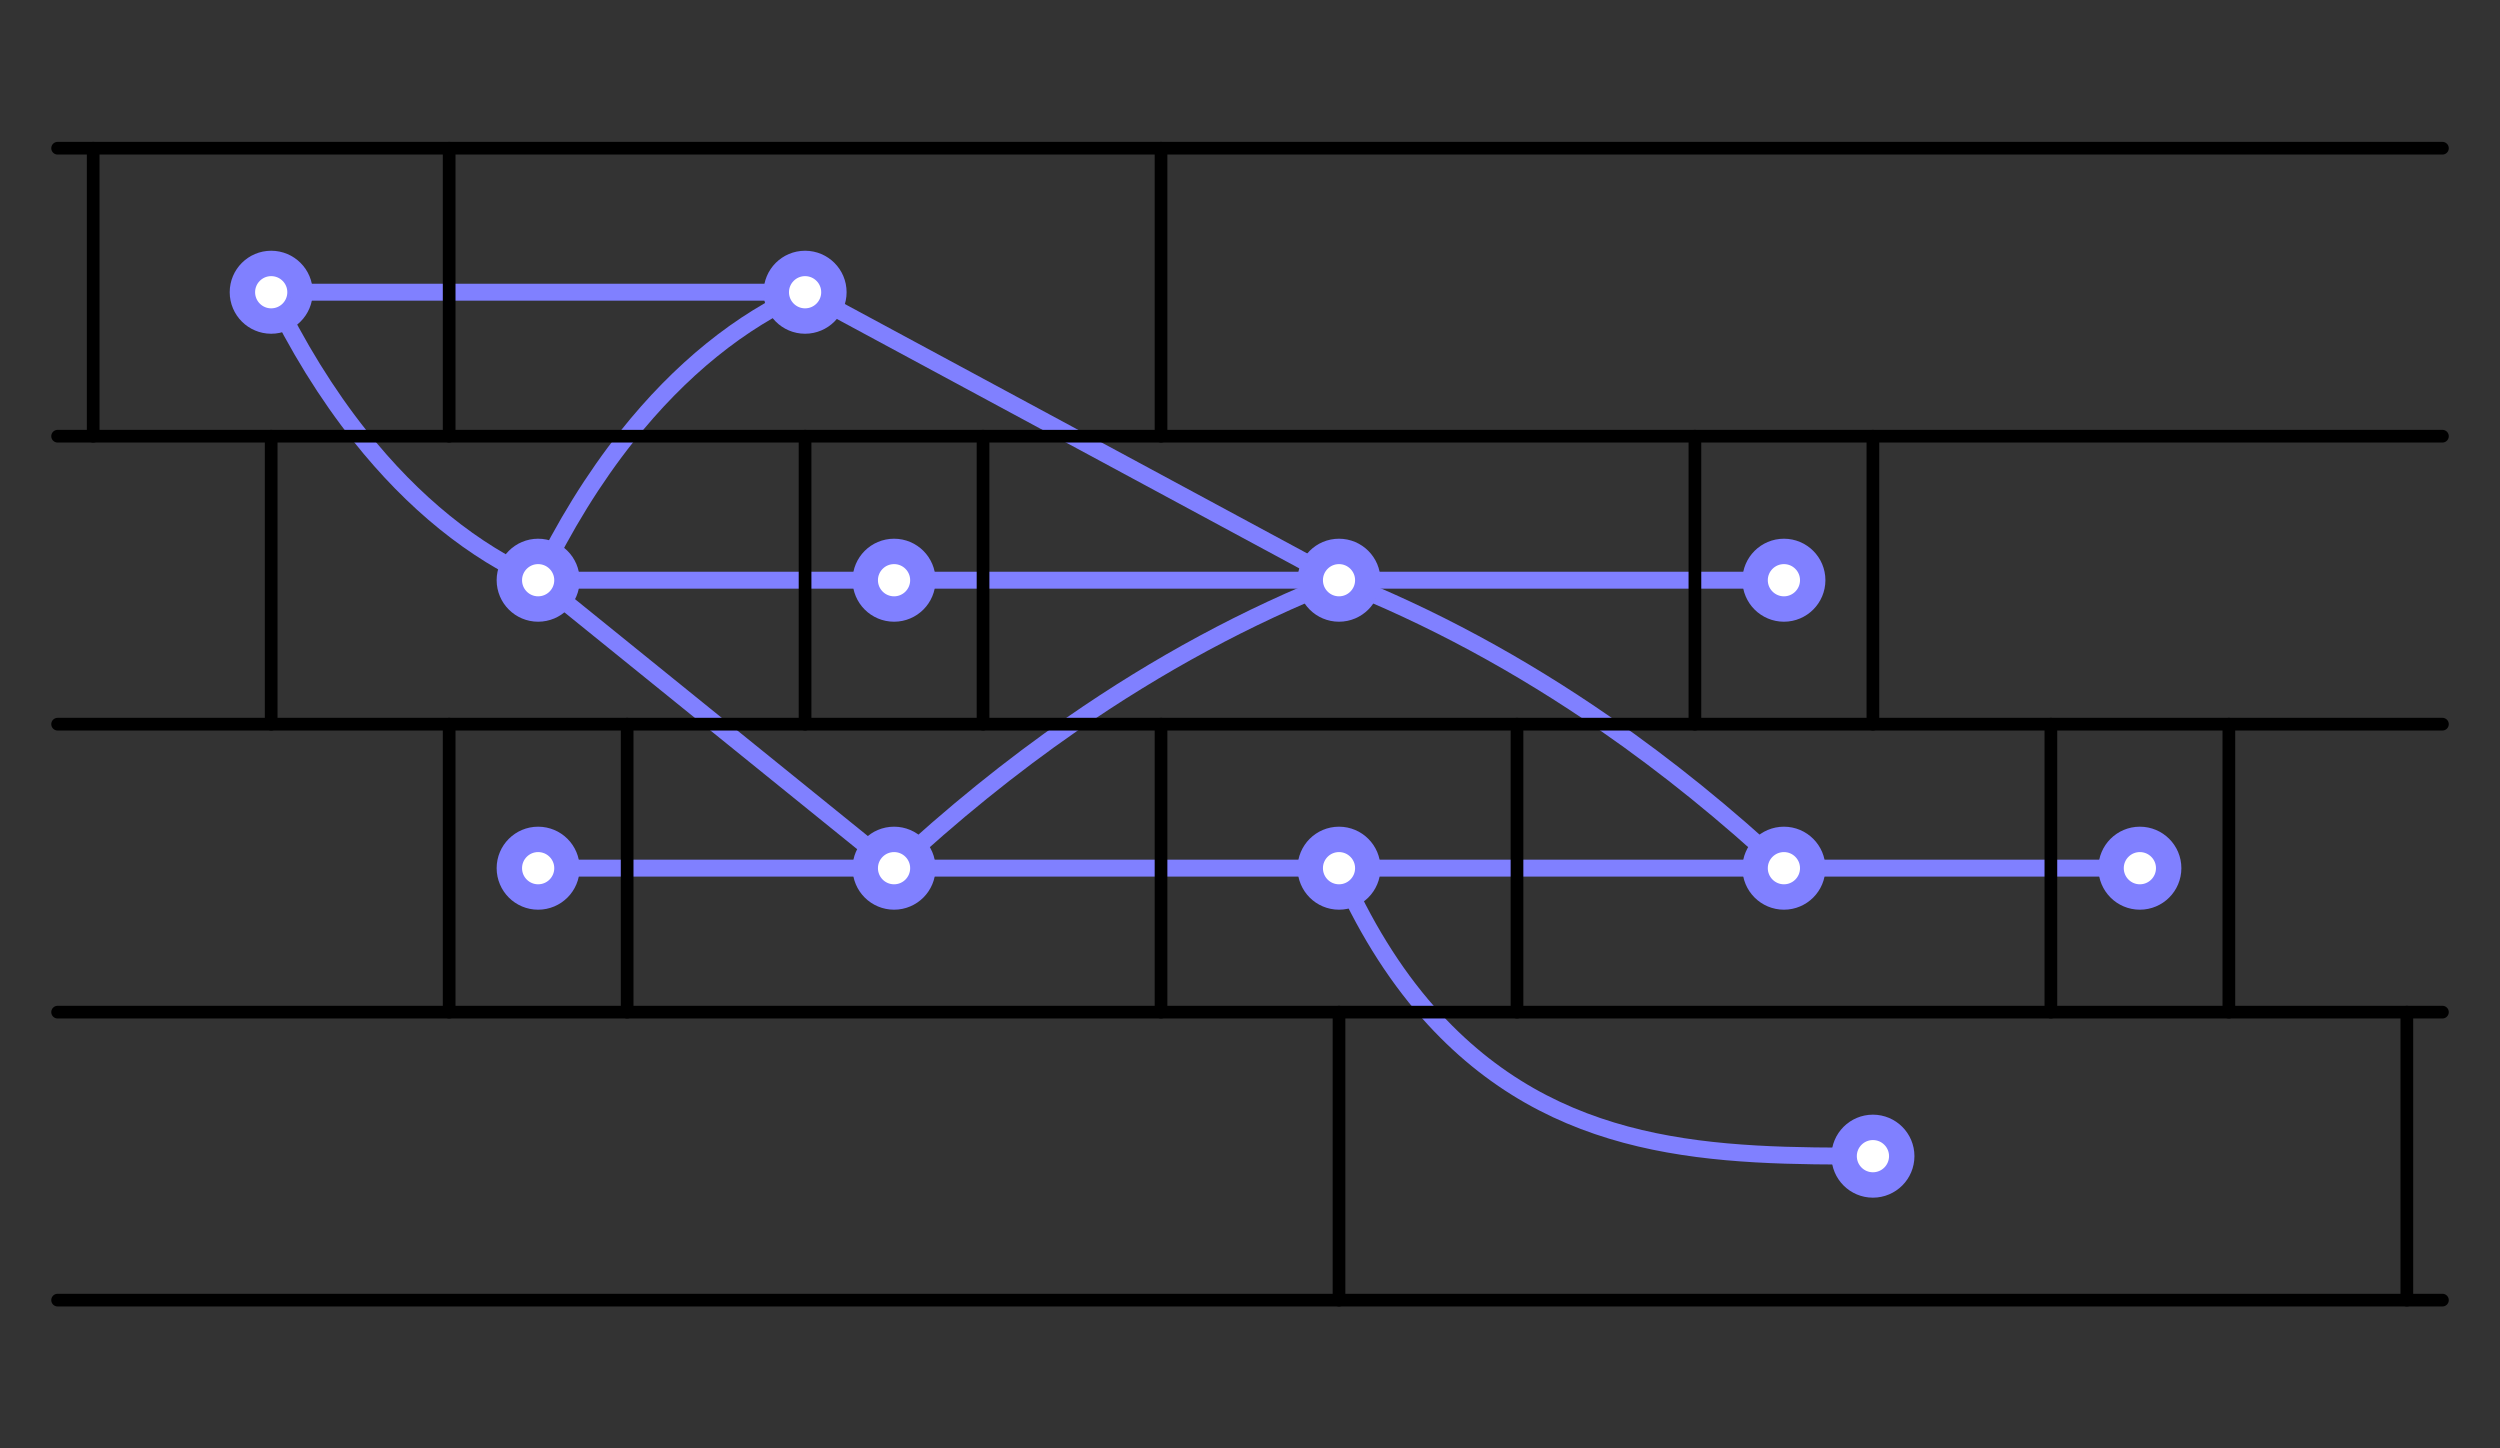 <?xml version="1.0" encoding="UTF-8"?>
<svg xmlns="http://www.w3.org/2000/svg" xmlns:xlink="http://www.w3.org/1999/xlink" width="147.65pt" height="85.54pt" viewBox="0 0 147.65 85.54" version="1.1">
<rect x="0" y="0" width="147.65" height="85.54" fill="#333333" stroke="none"/>
<g id="surface1">
<path style="fill:none;stroke-width:10;stroke-linecap:round;stroke-linejoin:round;stroke:rgb(50%,50%,100%);stroke-opacity:1;stroke-miterlimit:10;" d="M 160.156 682.822 C 175.43 651.025 193.086 622.47 212.734 597.783 C 243.945 558.486 279.688 529.58 317.812 512.744 " transform="matrix(0.1,0,0,-0.1,0,85.54)"/>
<path style="fill:none;stroke-width:10;stroke-linecap:round;stroke-linejoin:round;stroke:rgb(50%,50%,100%);stroke-opacity:1;stroke-miterlimit:10;" d="M 475.469 682.822 C 437.344 665.947 401.602 637.041 370.391 597.783 C 350.742 573.095 333.086 544.502 317.812 512.744 " transform="matrix(0.1,0,0,-0.1,0,85.54)"/>
<path style="fill:none;stroke-width:10;stroke-linecap:round;stroke-linejoin:round;stroke:rgb(50%,50%,100%);stroke-opacity:1;stroke-miterlimit:10;" d="M 475.469 682.822 C 528.047 654.462 580.586 626.103 633.164 597.783 C 685.703 569.423 738.281 541.064 790.82 512.744 " transform="matrix(0.1,0,0,-0.1,0,85.54)"/>
<path style="fill:none;stroke-width:10;stroke-linecap:round;stroke-linejoin:round;stroke:rgb(50%,50%,100%);stroke-opacity:1;stroke-miterlimit:10;" d="M 317.812 512.744 C 352.852 484.384 387.891 456.025 422.93 427.705 C 457.969 399.345 493.008 370.986 528.047 342.666 " transform="matrix(0.1,0,0,-0.1,0,85.54)"/>
<path style="fill:none;stroke-width:10;stroke-linecap:round;stroke-linejoin:round;stroke:rgb(50%,50%,100%);stroke-opacity:1;stroke-miterlimit:10;" d="M 790.82 512.744 C 736.914 491.494 684.141 463.056 633.164 427.705 C 597.109 402.705 562.031 374.306 528.047 342.666 " transform="matrix(0.1,0,0,-0.1,0,85.54)"/>
<path style="fill:none;stroke-width:10;stroke-linecap:round;stroke-linejoin:round;stroke:rgb(50%,50%,100%);stroke-opacity:1;stroke-miterlimit:10;" d="M 790.82 512.744 C 844.727 491.494 897.461 463.056 948.477 427.705 C 984.531 402.705 1019.609 374.306 1053.594 342.666 " transform="matrix(0.1,0,0,-0.1,0,85.54)"/>
<path style="fill:none;stroke-width:10;stroke-linecap:round;stroke-linejoin:round;stroke:rgb(50%,50%,100%);stroke-opacity:1;stroke-miterlimit:10;" d="M 790.82 342.666 C 805.117 309.58 822.93 280.791 843.359 257.627 C 918.555 172.431 1014.531 172.588 1106.133 172.588 " transform="matrix(0.1,0,0,-0.1,0,85.54)"/>
<path style=" stroke:none;fill-rule:nonzero;fill:rgb(100%,100%,100%);fill-opacity:1;" d="M 16.016 18.961 C 16.957 18.961 17.719 18.199 17.719 17.258 C 17.719 16.32 16.957 15.559 16.016 15.559 C 15.078 15.559 14.316 16.32 14.316 17.258 C 14.316 18.199 15.078 18.961 16.016 18.961 "/>
<path style="fill:none;stroke-width:15;stroke-linecap:round;stroke-linejoin:round;stroke:rgb(50%,50%,100%);stroke-opacity:1;stroke-miterlimit:10;" d="M 160.156 665.791 C 169.57 665.791 177.188 673.408 177.188 682.822 C 177.188 692.197 169.57 699.814 160.156 699.814 C 150.781 699.814 143.164 692.197 143.164 682.822 C 143.164 673.408 150.781 665.791 160.156 665.791 Z M 160.156 665.791 " transform="matrix(0.1,0,0,-0.1,0,85.54)"/>
<path style=" stroke:none;fill-rule:nonzero;fill:rgb(100%,100%,100%);fill-opacity:1;" d="M 31.781 52.977 C 32.723 52.977 33.484 52.215 33.484 51.273 C 33.484 50.336 32.723 49.574 31.781 49.574 C 30.844 49.574 30.082 50.336 30.082 51.273 C 30.082 52.215 30.844 52.977 31.781 52.977 "/>
<path style="fill:none;stroke-width:15;stroke-linecap:round;stroke-linejoin:round;stroke:rgb(50%,50%,100%);stroke-opacity:1;stroke-miterlimit:10;" d="M 317.812 325.634 C 327.227 325.634 334.844 333.252 334.844 342.666 C 334.844 352.041 327.227 359.658 317.812 359.658 C 308.438 359.658 300.82 352.041 300.82 342.666 C 300.82 333.252 308.438 325.634 317.812 325.634 Z M 317.812 325.634 " transform="matrix(0.1,0,0,-0.1,0,85.54)"/>
<path style=" stroke:none;fill-rule:nonzero;fill:rgb(100%,100%,100%);fill-opacity:1;" d="M 31.781 35.969 C 32.723 35.969 33.484 35.207 33.484 34.266 C 33.484 33.328 32.723 32.566 31.781 32.566 C 30.844 32.566 30.082 33.328 30.082 34.266 C 30.082 35.207 30.844 35.969 31.781 35.969 "/>
<path style="fill:none;stroke-width:15;stroke-linecap:round;stroke-linejoin:round;stroke:rgb(50%,50%,100%);stroke-opacity:1;stroke-miterlimit:10;" d="M 317.812 495.712 C 327.227 495.712 334.844 503.33 334.844 512.744 C 334.844 522.119 327.227 529.736 317.812 529.736 C 308.438 529.736 300.82 522.119 300.82 512.744 C 300.82 503.33 308.438 495.712 317.812 495.712 Z M 317.812 495.712 " transform="matrix(0.1,0,0,-0.1,0,85.54)"/>
<path style="fill:none;stroke-width:10;stroke-linecap:round;stroke-linejoin:round;stroke:rgb(50%,50%,100%);stroke-opacity:1;stroke-miterlimit:10;" d="M 333.594 512.744 L 512.266 512.744 " transform="matrix(0.1,0,0,-0.1,0,85.54)"/>
<path style=" stroke:none;fill-rule:nonzero;fill:rgb(100%,100%,100%);fill-opacity:1;" d="M 52.805 35.969 C 53.742 35.969 54.504 35.207 54.504 34.266 C 54.504 33.328 53.742 32.566 52.805 32.566 C 51.863 32.566 51.102 33.328 51.102 34.266 C 51.102 35.207 51.863 35.969 52.805 35.969 "/>
<path style="fill:none;stroke-width:15;stroke-linecap:round;stroke-linejoin:round;stroke:rgb(50%,50%,100%);stroke-opacity:1;stroke-miterlimit:10;" d="M 528.047 495.712 C 537.422 495.712 545.039 503.33 545.039 512.744 C 545.039 522.119 537.422 529.736 528.047 529.736 C 518.633 529.736 511.016 522.119 511.016 512.744 C 511.016 503.33 518.633 495.712 528.047 495.712 Z M 528.047 495.712 " transform="matrix(0.1,0,0,-0.1,0,85.54)"/>
<path style="fill:none;stroke-width:10;stroke-linecap:round;stroke-linejoin:round;stroke:rgb(50%,50%,100%);stroke-opacity:1;stroke-miterlimit:10;" d="M 175.938 682.822 L 459.727 682.822 " transform="matrix(0.1,0,0,-0.1,0,85.54)"/>
<path style=" stroke:none;fill-rule:nonzero;fill:rgb(100%,100%,100%);fill-opacity:1;" d="M 47.547 18.961 C 48.488 18.961 49.25 18.199 49.25 17.258 C 49.25 16.32 48.488 15.559 47.547 15.559 C 46.609 15.559 45.848 16.32 45.848 17.258 C 45.848 18.199 46.609 18.961 47.547 18.961 "/>
<path style="fill:none;stroke-width:15;stroke-linecap:round;stroke-linejoin:round;stroke:rgb(50%,50%,100%);stroke-opacity:1;stroke-miterlimit:10;" d="M 475.469 665.791 C 484.883 665.791 492.5 673.408 492.5 682.822 C 492.5 692.197 484.883 699.814 475.469 699.814 C 466.094 699.814 458.477 692.197 458.477 682.822 C 458.477 673.408 466.094 665.791 475.469 665.791 Z M 475.469 665.791 " transform="matrix(0.1,0,0,-0.1,0,85.54)"/>
<path style="fill:none;stroke-width:10;stroke-linecap:round;stroke-linejoin:round;stroke:rgb(50%,50%,100%);stroke-opacity:1;stroke-miterlimit:10;" d="M 333.594 342.666 L 512.266 342.666 " transform="matrix(0.1,0,0,-0.1,0,85.54)"/>
<path style=" stroke:none;fill-rule:nonzero;fill:rgb(100%,100%,100%);fill-opacity:1;" d="M 52.805 52.977 C 53.742 52.977 54.504 52.215 54.504 51.273 C 54.504 50.336 53.742 49.574 52.805 49.574 C 51.863 49.574 51.102 50.336 51.102 51.273 C 51.102 52.215 51.863 52.977 52.805 52.977 "/>
<path style="fill:none;stroke-width:15;stroke-linecap:round;stroke-linejoin:round;stroke:rgb(50%,50%,100%);stroke-opacity:1;stroke-miterlimit:10;" d="M 528.047 325.634 C 537.422 325.634 545.039 333.252 545.039 342.666 C 545.039 352.041 537.422 359.658 528.047 359.658 C 518.633 359.658 511.016 352.041 511.016 342.666 C 511.016 333.252 518.633 325.634 528.047 325.634 Z M 528.047 325.634 " transform="matrix(0.1,0,0,-0.1,0,85.54)"/>
<path style="fill:none;stroke-width:10;stroke-linecap:round;stroke-linejoin:round;stroke:rgb(50%,50%,100%);stroke-opacity:1;stroke-miterlimit:10;" d="M 543.828 342.666 L 775.039 342.666 " transform="matrix(0.1,0,0,-0.1,0,85.54)"/>
<path style=" stroke:none;fill-rule:nonzero;fill:rgb(100%,100%,100%);fill-opacity:1;" d="M 79.082 52.977 C 80.02 52.977 80.781 52.215 80.781 51.273 C 80.781 50.336 80.02 49.574 79.082 49.574 C 78.141 49.574 77.383 50.336 77.383 51.273 C 77.383 52.215 78.141 52.977 79.082 52.977 "/>
<path style="fill:none;stroke-width:15;stroke-linecap:round;stroke-linejoin:round;stroke:rgb(50%,50%,100%);stroke-opacity:1;stroke-miterlimit:10;" d="M 790.82 325.634 C 800.195 325.634 807.812 333.252 807.812 342.666 C 807.812 352.041 800.195 359.658 790.82 359.658 C 781.406 359.658 773.828 352.041 773.828 342.666 C 773.828 333.252 781.406 325.634 790.82 325.634 Z M 790.82 325.634 " transform="matrix(0.1,0,0,-0.1,0,85.54)"/>
<path style="fill:none;stroke-width:10;stroke-linecap:round;stroke-linejoin:round;stroke:rgb(50%,50%,100%);stroke-opacity:1;stroke-miterlimit:10;" d="M 543.828 512.744 L 775.039 512.744 " transform="matrix(0.1,0,0,-0.1,0,85.54)"/>
<path style=" stroke:none;fill-rule:nonzero;fill:rgb(100%,100%,100%);fill-opacity:1;" d="M 79.082 35.969 C 80.02 35.969 80.781 35.207 80.781 34.266 C 80.781 33.328 80.02 32.566 79.082 32.566 C 78.141 32.566 77.383 33.328 77.383 34.266 C 77.383 35.207 78.141 35.969 79.082 35.969 "/>
<path style="fill:none;stroke-width:15;stroke-linecap:round;stroke-linejoin:round;stroke:rgb(50%,50%,100%);stroke-opacity:1;stroke-miterlimit:10;" d="M 790.82 495.712 C 800.195 495.712 807.812 503.33 807.812 512.744 C 807.812 522.119 800.195 529.736 790.82 529.736 C 781.406 529.736 773.828 522.119 773.828 512.744 C 773.828 503.33 781.406 495.712 790.82 495.712 Z M 790.82 495.712 " transform="matrix(0.1,0,0,-0.1,0,85.54)"/>
<path style="fill:none;stroke-width:10;stroke-linecap:round;stroke-linejoin:round;stroke:rgb(50%,50%,100%);stroke-opacity:1;stroke-miterlimit:10;" d="M 806.562 512.744 L 1037.812 512.744 " transform="matrix(0.1,0,0,-0.1,0,85.54)"/>
<path style=" stroke:none;fill-rule:nonzero;fill:rgb(100%,100%,100%);fill-opacity:1;" d="M 105.359 35.969 C 106.297 35.969 107.059 35.207 107.059 34.266 C 107.059 33.328 106.297 32.566 105.359 32.566 C 104.422 32.566 103.656 33.328 103.656 34.266 C 103.656 35.207 104.422 35.969 105.359 35.969 "/>
<path style="fill:none;stroke-width:15;stroke-linecap:round;stroke-linejoin:round;stroke:rgb(50%,50%,100%);stroke-opacity:1;stroke-miterlimit:10;" d="M 1053.594 495.712 C 1062.969 495.712 1070.586 503.33 1070.586 512.744 C 1070.586 522.119 1062.969 529.736 1053.594 529.736 C 1044.219 529.736 1036.562 522.119 1036.562 512.744 C 1036.562 503.33 1044.219 495.712 1053.594 495.712 Z M 1053.594 495.712 " transform="matrix(0.1,0,0,-0.1,0,85.54)"/>
<path style="fill:none;stroke-width:10;stroke-linecap:round;stroke-linejoin:round;stroke:rgb(50%,50%,100%);stroke-opacity:1;stroke-miterlimit:10;" d="M 806.562 342.666 L 1037.812 342.666 " transform="matrix(0.1,0,0,-0.1,0,85.54)"/>
<path style=" stroke:none;fill-rule:nonzero;fill:rgb(100%,100%,100%);fill-opacity:1;" d="M 105.359 52.977 C 106.297 52.977 107.059 52.215 107.059 51.273 C 107.059 50.336 106.297 49.574 105.359 49.574 C 104.422 49.574 103.656 50.336 103.656 51.273 C 103.656 52.215 104.422 52.977 105.359 52.977 "/>
<path style="fill:none;stroke-width:15;stroke-linecap:round;stroke-linejoin:round;stroke:rgb(50%,50%,100%);stroke-opacity:1;stroke-miterlimit:10;" d="M 1053.594 325.634 C 1062.969 325.634 1070.586 333.252 1070.586 342.666 C 1070.586 352.041 1062.969 359.658 1053.594 359.658 C 1044.219 359.658 1036.562 352.041 1036.562 342.666 C 1036.562 333.252 1044.219 325.634 1053.594 325.634 Z M 1053.594 325.634 " transform="matrix(0.1,0,0,-0.1,0,85.54)"/>
<path style="fill:none;stroke-width:10;stroke-linecap:round;stroke-linejoin:round;stroke:rgb(50%,50%,100%);stroke-opacity:1;stroke-miterlimit:10;" d="M 1069.336 342.666 L 1248.047 342.666 " transform="matrix(0.1,0,0,-0.1,0,85.54)"/>
<path style=" stroke:none;fill-rule:nonzero;fill:rgb(100%,100%,100%);fill-opacity:1;" d="M 126.379 52.977 C 127.32 52.977 128.082 52.215 128.082 51.273 C 128.082 50.336 127.32 49.574 126.379 49.574 C 125.441 49.574 124.68 50.336 124.68 51.273 C 124.68 52.215 125.441 52.977 126.379 52.977 "/>
<path style="fill:none;stroke-width:15;stroke-linecap:round;stroke-linejoin:round;stroke:rgb(50%,50%,100%);stroke-opacity:1;stroke-miterlimit:10;" d="M 1263.789 325.634 C 1273.203 325.634 1280.82 333.252 1280.82 342.666 C 1280.82 352.041 1273.203 359.658 1263.789 359.658 C 1254.414 359.658 1246.797 352.041 1246.797 342.666 C 1246.797 333.252 1254.414 325.634 1263.789 325.634 Z M 1263.789 325.634 " transform="matrix(0.1,0,0,-0.1,0,85.54)"/>
<path style=" stroke:none;fill-rule:nonzero;fill:rgb(100%,100%,100%);fill-opacity:1;" d="M 110.613 69.984 C 111.555 69.984 112.316 69.223 112.316 68.281 C 112.316 67.344 111.555 66.582 110.613 66.582 C 109.676 66.582 108.914 67.344 108.914 68.281 C 108.914 69.223 109.676 69.984 110.613 69.984 "/>
<path style="fill:none;stroke-width:15;stroke-linecap:round;stroke-linejoin:round;stroke:rgb(50%,50%,100%);stroke-opacity:1;stroke-miterlimit:10;" d="M 1106.133 155.556 C 1115.547 155.556 1123.164 163.173 1123.164 172.588 C 1123.164 181.963 1115.547 189.58 1106.133 189.58 C 1096.758 189.58 1089.141 181.963 1089.141 172.588 C 1089.141 163.173 1096.758 155.556 1106.133 155.556 Z M 1106.133 155.556 " transform="matrix(0.1,0,0,-0.1,0,85.54)"/>
<path style="fill:none;stroke-width:7.5;stroke-linecap:round;stroke-linejoin:round;stroke:rgb(0%,0%,0%);stroke-opacity:1;stroke-miterlimit:10;" d="M 34.023 767.861 L 1442.5 767.861 " transform="matrix(0.1,0,0,-0.1,0,85.54)"/>
<path style="fill:none;stroke-width:7.5;stroke-linecap:round;stroke-linejoin:round;stroke:rgb(0%,0%,0%);stroke-opacity:1;stroke-miterlimit:10;" d="M 34.023 597.783 L 1442.5 597.783 " transform="matrix(0.1,0,0,-0.1,0,85.54)"/>
<path style="fill:none;stroke-width:7.5;stroke-linecap:round;stroke-linejoin:round;stroke:rgb(0%,0%,0%);stroke-opacity:1;stroke-miterlimit:10;" d="M 34.023 427.705 L 1442.5 427.705 " transform="matrix(0.1,0,0,-0.1,0,85.54)"/>
<path style="fill:none;stroke-width:7.5;stroke-linecap:round;stroke-linejoin:round;stroke:rgb(0%,0%,0%);stroke-opacity:1;stroke-miterlimit:10;" d="M 34.023 257.627 L 1442.5 257.627 " transform="matrix(0.1,0,0,-0.1,0,85.54)"/>
<path style="fill:none;stroke-width:7.5;stroke-linecap:round;stroke-linejoin:round;stroke:rgb(0%,0%,0%);stroke-opacity:1;stroke-miterlimit:10;" d="M 34.023 87.548 L 1442.5 87.548 " transform="matrix(0.1,0,0,-0.1,0,85.54)"/>
<path style="fill:none;stroke-width:7.5;stroke-linecap:round;stroke-linejoin:round;stroke:rgb(0%,0%,0%);stroke-opacity:1;stroke-miterlimit:10;" d="M 55.039 767.861 L 55.039 597.783 " transform="matrix(0.1,0,0,-0.1,0,85.54)"/>
<path style="fill:none;stroke-width:7.5;stroke-linecap:round;stroke-linejoin:round;stroke:rgb(0%,0%,0%);stroke-opacity:1;stroke-miterlimit:10;" d="M 160.156 597.783 L 160.156 427.705 " transform="matrix(0.1,0,0,-0.1,0,85.54)"/>
<path style="fill:none;stroke-width:7.5;stroke-linecap:round;stroke-linejoin:round;stroke:rgb(0%,0%,0%);stroke-opacity:1;stroke-miterlimit:10;" d="M 265.273 767.861 L 265.273 597.783 " transform="matrix(0.1,0,0,-0.1,0,85.54)"/>
<path style="fill:none;stroke-width:7.5;stroke-linecap:round;stroke-linejoin:round;stroke:rgb(0%,0%,0%);stroke-opacity:1;stroke-miterlimit:10;" d="M 265.273 427.705 L 265.273 257.627 " transform="matrix(0.1,0,0,-0.1,0,85.54)"/>
<path style="fill:none;stroke-width:7.5;stroke-linecap:round;stroke-linejoin:round;stroke:rgb(0%,0%,0%);stroke-opacity:1;stroke-miterlimit:10;" d="M 370.391 427.705 L 370.391 257.627 " transform="matrix(0.1,0,0,-0.1,0,85.54)"/>
<path style="fill:none;stroke-width:7.5;stroke-linecap:round;stroke-linejoin:round;stroke:rgb(0%,0%,0%);stroke-opacity:1;stroke-miterlimit:10;" d="M 475.469 597.783 L 475.469 427.705 " transform="matrix(0.1,0,0,-0.1,0,85.54)"/>
<path style="fill:none;stroke-width:7.5;stroke-linecap:round;stroke-linejoin:round;stroke:rgb(0%,0%,0%);stroke-opacity:1;stroke-miterlimit:10;" d="M 580.586 597.783 L 580.586 427.705 " transform="matrix(0.1,0,0,-0.1,0,85.54)"/>
<path style="fill:none;stroke-width:7.5;stroke-linecap:round;stroke-linejoin:round;stroke:rgb(0%,0%,0%);stroke-opacity:1;stroke-miterlimit:10;" d="M 685.703 767.861 L 685.703 597.783 " transform="matrix(0.1,0,0,-0.1,0,85.54)"/>
<path style="fill:none;stroke-width:7.5;stroke-linecap:round;stroke-linejoin:round;stroke:rgb(0%,0%,0%);stroke-opacity:1;stroke-miterlimit:10;" d="M 685.703 427.705 L 685.703 257.627 " transform="matrix(0.1,0,0,-0.1,0,85.54)"/>
<path style="fill:none;stroke-width:7.5;stroke-linecap:round;stroke-linejoin:round;stroke:rgb(0%,0%,0%);stroke-opacity:1;stroke-miterlimit:10;" d="M 790.82 257.627 L 790.82 87.548 " transform="matrix(0.1,0,0,-0.1,0,85.54)"/>
<path style="fill:none;stroke-width:7.5;stroke-linecap:round;stroke-linejoin:round;stroke:rgb(0%,0%,0%);stroke-opacity:1;stroke-miterlimit:10;" d="M 895.938 427.705 L 895.938 257.627 " transform="matrix(0.1,0,0,-0.1,0,85.54)"/>
<path style="fill:none;stroke-width:7.5;stroke-linecap:round;stroke-linejoin:round;stroke:rgb(0%,0%,0%);stroke-opacity:1;stroke-miterlimit:10;" d="M 1001.016 597.783 L 1001.016 427.705 " transform="matrix(0.1,0,0,-0.1,0,85.54)"/>
<path style="fill:none;stroke-width:7.5;stroke-linecap:round;stroke-linejoin:round;stroke:rgb(0%,0%,0%);stroke-opacity:1;stroke-miterlimit:10;" d="M 1106.133 597.783 L 1106.133 427.705 " transform="matrix(0.1,0,0,-0.1,0,85.54)"/>
<path style="fill:none;stroke-width:7.5;stroke-linecap:round;stroke-linejoin:round;stroke:rgb(0%,0%,0%);stroke-opacity:1;stroke-miterlimit:10;" d="M 1211.25 427.705 L 1211.25 257.627 " transform="matrix(0.1,0,0,-0.1,0,85.54)"/>
<path style="fill:none;stroke-width:7.5;stroke-linecap:round;stroke-linejoin:round;stroke:rgb(0%,0%,0%);stroke-opacity:1;stroke-miterlimit:10;" d="M 1316.367 427.705 L 1316.367 257.627 " transform="matrix(0.1,0,0,-0.1,0,85.54)"/>
<path style="fill:none;stroke-width:7.5;stroke-linecap:round;stroke-linejoin:round;stroke:rgb(0%,0%,0%);stroke-opacity:1;stroke-miterlimit:10;" d="M 1421.484 257.627 L 1421.484 87.548 " transform="matrix(0.1,0,0,-0.1,0,85.54)"/>
</g>
</svg>
